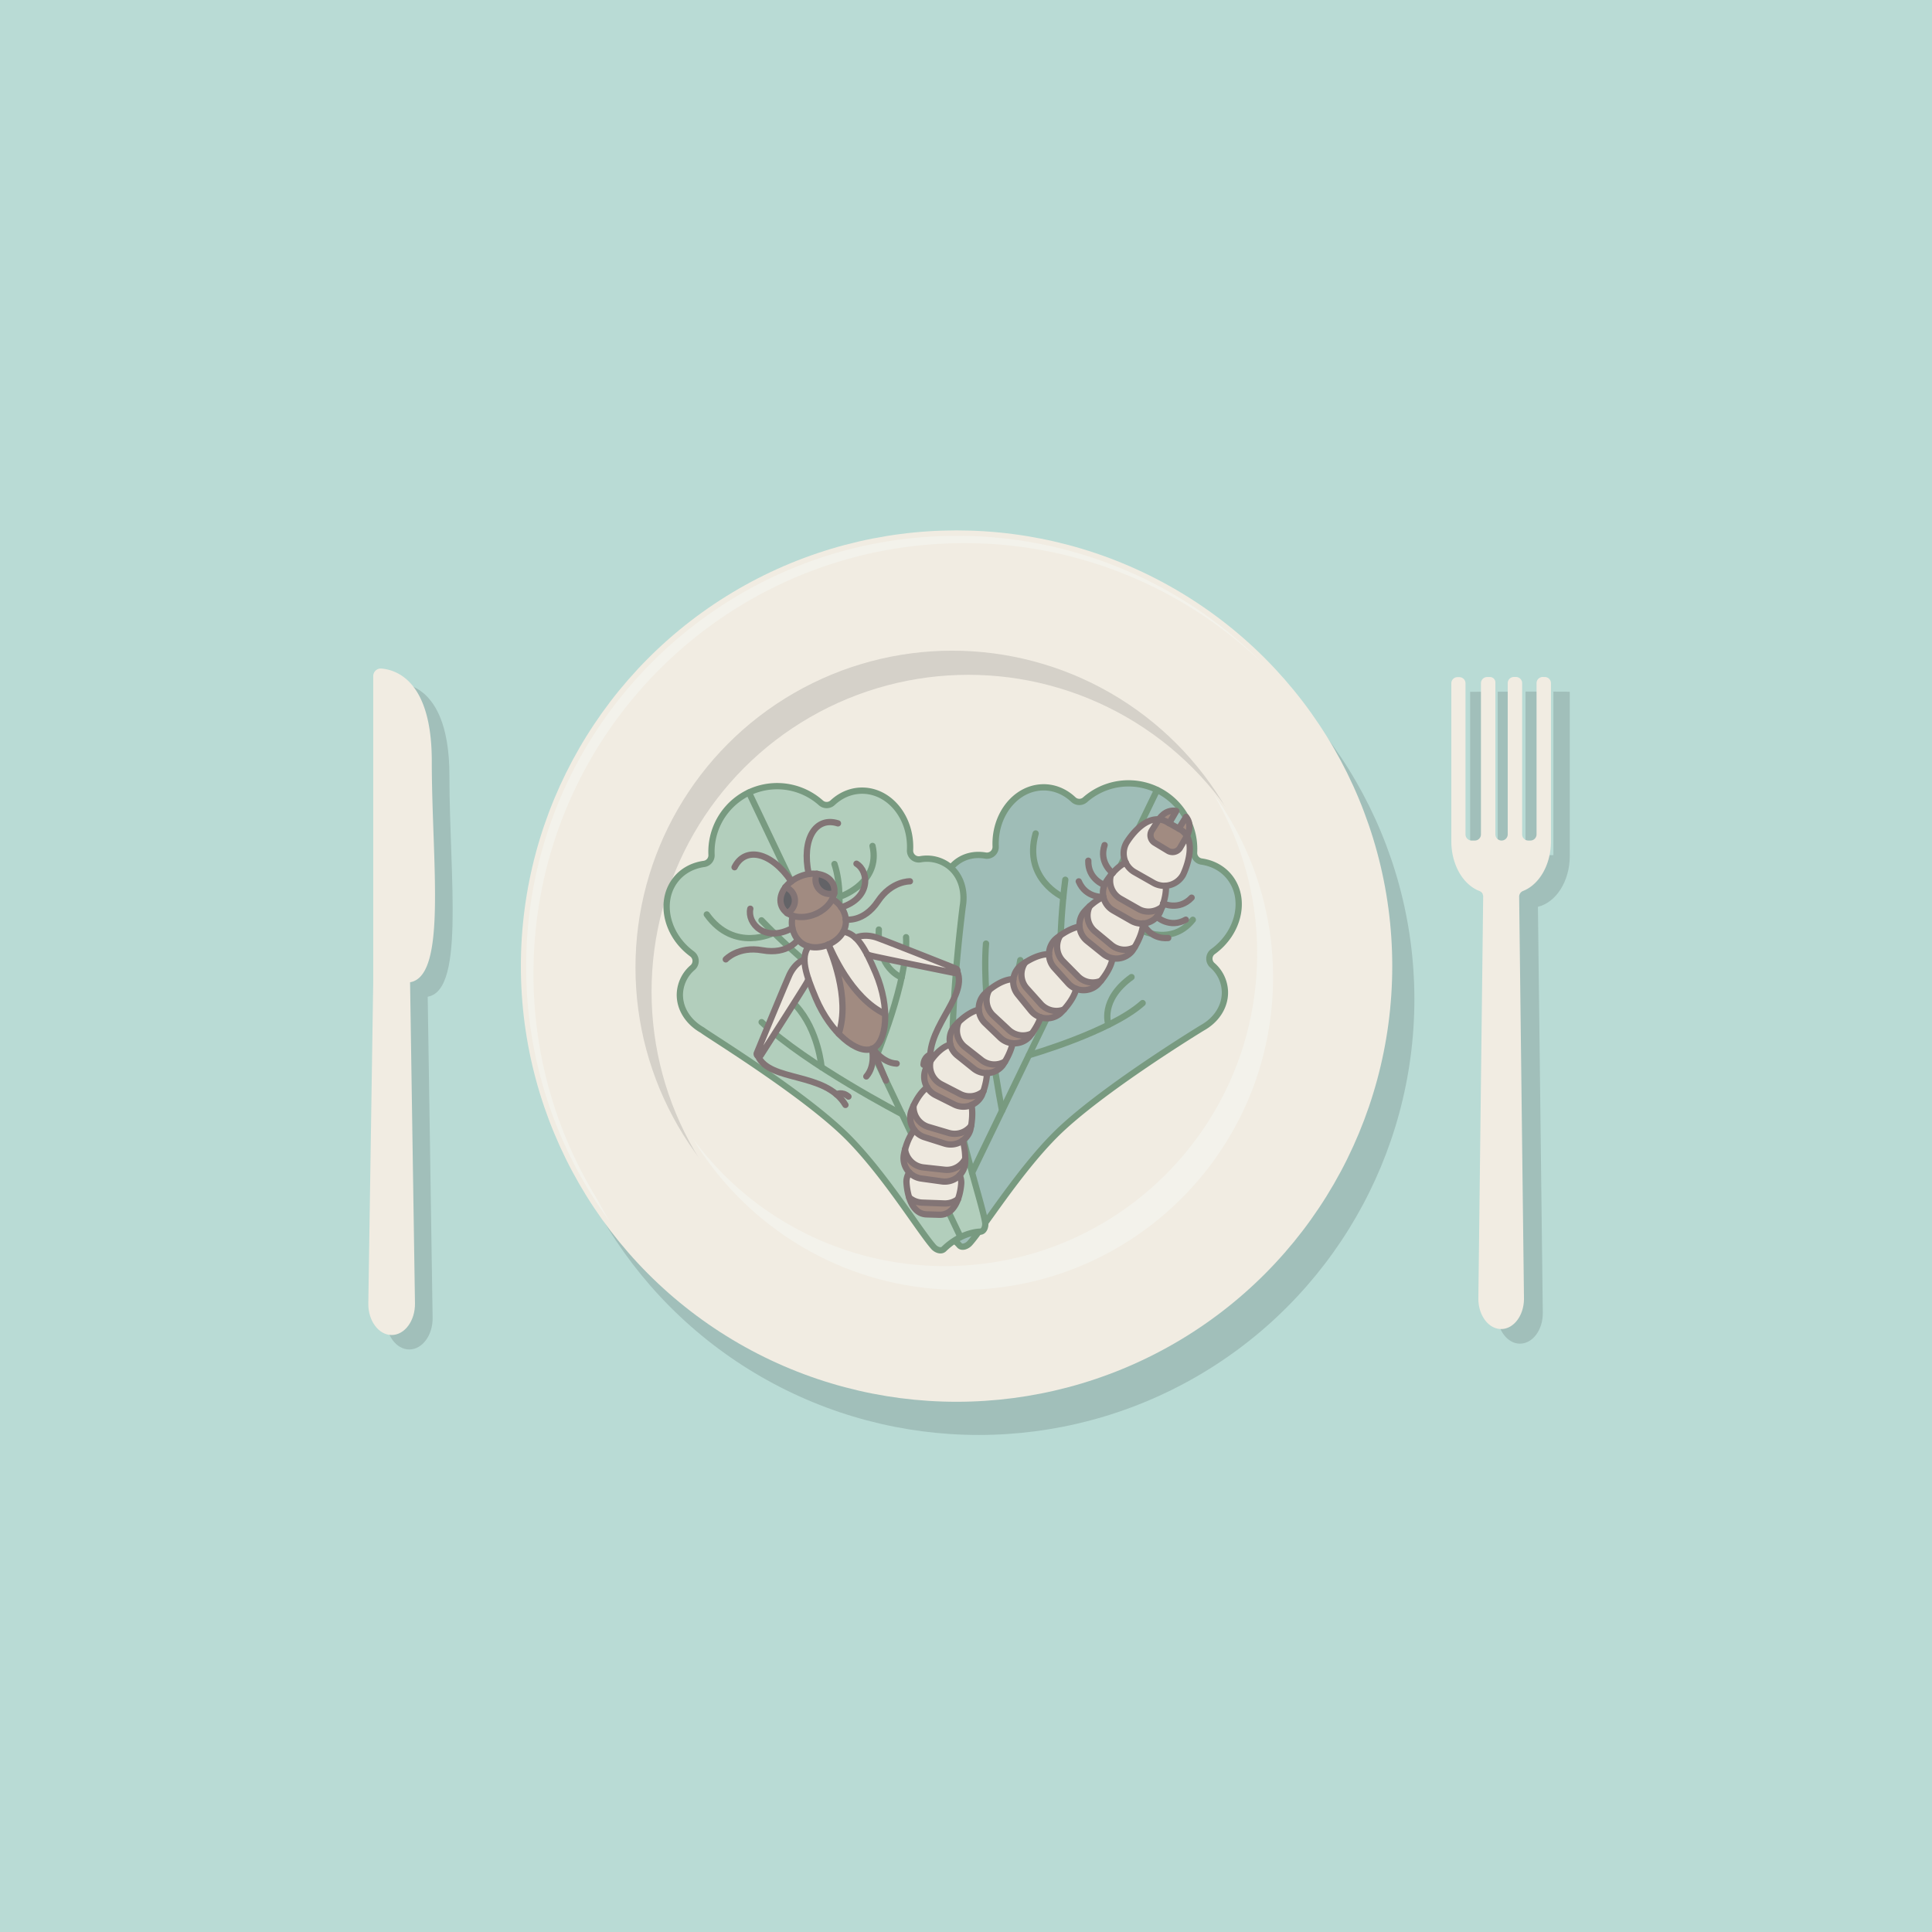 <svg xmlns="http://www.w3.org/2000/svg" viewBox="0 0 1848.18 1848.18"><rect x="0" y="0" width="1848.18" height="1848.18" fill="#333333" stroke="none"/><defs><style>.cls-1{fill:#b9dbd5;}.cls-2{fill:#a1bfba;}.cls-3{fill:#f1ece2;}.cls-4{fill:#f3f2eb;}.cls-5{fill:#d5d1c9;}.cls-6{fill:#9fbdb7;}.cls-12,.cls-7{fill:none;stroke-linecap:round;stroke-linejoin:round;stroke-width:6px;}.cls-7{stroke:#789a80;}.cls-8{fill:#b2cebc;}.cls-9{fill:#a18b81;}.cls-10{fill:#636367;}.cls-11{fill:#eee9df;}.cls-12{stroke:#827475;}.cls-13{fill:#ed9474;}</style></defs><title>PLATE THUMB 2</title><g id="Layer_2" data-name="Layer 2"><g id="Layer_1-2" data-name="Layer 1"><rect class="cls-1" width="1848.18" height="1848.18" transform="translate(1848.18 0) rotate(90)"/><circle class="cls-2" cx="936.23" cy="955.92" r="416.79"/><circle class="cls-3" cx="915.06" cy="924.17" r="416.79"/><path class="cls-4" d="M1209.77,636.58a410.51,410.51,0,0,0-287.54-117c-227.49,0-411.9,184.41-411.9,411.9a410,410,0,0,0,61,215.84s0,0,0,0q5.53,10.55,11.67,20.72A410.17,410.17,0,0,1,503.33,924.5c0-227.49,184.41-411.9,411.9-411.9A410.61,410.61,0,0,1,1209.77,636.58Z"/><circle class="cls-5" cx="910.95" cy="925.5" r="303.05"/><circle class="cls-3" cx="926.34" cy="948.59" r="303.05"/><path class="cls-4" d="M662.69,1089.05a298.48,298.48,0,0,0,241,122.11c165.09,0,298.92-133.83,298.92-298.91a297.5,297.5,0,0,0-42.67-154A297.54,297.54,0,0,1,1217.83,935c0,165.09-133.83,298.92-298.92,298.92C810.17,1233.94,715,1175.87,662.69,1089.05Z"/><path class="cls-6" d="M1150.14,983.25v0S1052,1043,1009.37,1085.7c-35.49,35.58-68.3,88.61-81.74,103.6a8.33,8.33,0,0,1-9.83,2s-15.09-16.44-34.75-16.8c-3.71-.07-5.22-5.25-4.59-8.91,3.41-19.85,24.58-78.5,30.41-128.42C915.61,979.4,902,873,901.73,863.7a7.79,7.79,0,0,0-.09-1c-2.32-14.8,2.35-29.43,13.61-38,7.89-6,17.65-7.93,27.31-6.27a8.39,8.39,0,0,0,9.9-8.64,2.44,2.44,0,0,0,0-.27c-1.14-29.49,18.32-54.69,43.48-56.27,11.63-.73,22.45,3.72,30.84,11.64a8.35,8.35,0,0,0,11.25.17,62.81,62.81,0,0,1,104.25,50.39,8.34,8.34,0,0,0,7.12,8.72c11.42,1.65,21.63,7.36,28.29,16.94,14.4,20.7,6.75,51.6-17.07,69l-.21.14a8.4,8.4,0,0,0-.63,13.15,34.78,34.78,0,0,1,12,25.3C1172.12,963.05,1163.4,975.91,1150.14,983.25Z"/><path class="cls-7" d="M1150.14,983.25v0S1052,1043,1009.37,1085.7c-35.49,35.58-68.3,88.61-81.74,103.6-2.47,2.77-7.41,4.77-9.83,2-5.5-6.43-17.45-14.68-34.75-16.8-3.69-.45-5.22-5.25-4.59-8.91,3.41-19.85,24.58-78.5,30.41-128.42C915.61,979.4,902,873,901.73,863.7a7.79,7.79,0,0,0-.09-1c-2.32-14.8,2.35-29.43,13.61-38,7.89-6,17.65-7.93,27.31-6.27a8.39,8.39,0,0,0,9.9-8.64,2.44,2.44,0,0,0,0-.27c-1.14-29.49,18.32-54.69,43.48-56.27,11.63-.73,22.45,3.72,30.84,11.64a8.35,8.35,0,0,0,11.25.17,62.81,62.81,0,0,1,104.25,50.39,8.34,8.34,0,0,0,7.12,8.72c11.42,1.65,21.63,7.36,28.29,16.94,14.4,20.7,6.75,51.6-17.07,69l-.21.14a8.4,8.4,0,0,0-.63,13.15,34.78,34.78,0,0,1,12,25.3C1172.12,963.05,1163.4,975.91,1150.14,983.25Z"/><path class="cls-8" d="M921,866.85h0s-14.86,114-8.22,173.9c5.53,50,26.35,108.73,29.64,128.59a8.35,8.35,0,0,1-4.65,8.89s-22.26,1.47-34.84,16.59c-2.38,2.85-7.37.78-9.83-2-13.34-15.07-45.83-68.3-81.11-104.09-40.8-41.39-132.34-97.39-139.72-103a7,7,0,0,0-.81-.53c-13-7.47-21.48-20.26-21.09-34.38a34.76,34.76,0,0,1,12.21-25.22A8.4,8.4,0,0,0,662,912.5l-.21-.17c-23.73-17.56-31.19-48.51-16.68-69.12,6.71-9.54,17-15.19,28.38-16.77a8.34,8.34,0,0,0,7.17-8.67A62.82,62.82,0,0,1,785.24,768a8.33,8.33,0,0,0,11.25-.1c8.44-7.87,19.28-12.26,30.93-11.46,25.15,1.73,44.47,27,43.14,56.53a1.93,1.93,0,0,0,0,.24A8.4,8.4,0,0,0,880.4,822a34.75,34.75,0,0,1,27.28,6.43C919,837.07,923.54,851.91,921,866.85Z"/><path class="cls-7" d="M921,866.85h0s-14.86,114-8.22,173.9c5.53,50,26.35,108.73,29.64,128.59.6,3.67-.93,8.77-4.65,8.89-8.45.27-22.36,4.42-34.84,16.59-2.67,2.59-7.37.78-9.83-2-13.34-15.07-45.83-68.3-81.11-104.09-40.8-41.39-132.34-97.39-139.72-103a7,7,0,0,0-.81-.53c-13-7.47-21.48-20.26-21.09-34.38a34.76,34.76,0,0,1,12.21-25.22A8.4,8.4,0,0,0,662,912.5l-.21-.17c-23.73-17.56-31.19-48.51-16.68-69.12,6.71-9.54,17-15.19,28.38-16.77a8.34,8.34,0,0,0,7.17-8.67A62.82,62.82,0,0,1,785.24,768a8.33,8.33,0,0,0,11.25-.1c8.44-7.87,19.28-12.26,30.93-11.46,25.15,1.73,44.47,27,43.14,56.53a1.93,1.93,0,0,0,0,.24A8.4,8.4,0,0,0,880.4,822a34.75,34.75,0,0,1,27.28,6.43C919,837.07,923.54,851.91,921,866.85Z"/><polyline class="cls-7" points="918.77 1183.25 771.25 873.31 716.45 758.17"/><path class="cls-7" d="M837.54,1012.6s31.55-75.11,29.23-116.07"/><path class="cls-7" d="M795.57,924.41s15-61.22,2.69-97.87"/><path class="cls-7" d="M862.86,1065.79s-90.7-47-134.28-88"/><path class="cls-7" d="M808.56,951.7s-46-35.63-80.13-71.31"/><path class="cls-7" d="M785.94,1020.9s-3.07-35.51-24.46-58.81"/><path class="cls-7" d="M862.52,935s-23.75-7.89-21.8-45.8"/><path class="cls-7" d="M805.68,856.92s36.81-13.22,29-47.7"/><path class="cls-7" d="M740.29,892.34s-37.77,19.4-64.16-17.57"/><path class="cls-9" d="M846.72,970c.5,16.51-3.83,29.28-11.69,33l-.43.18c-8.29,3.51-20.63-2.23-32.31-14.29,11.73-34.68-8.08-79.56-10.1-85.22.06,0,.09,0,.15-.06a2.12,2.12,0,0,1,.21-.11v0C795.19,908.91,813.68,954.3,846.72,970Z"/><path class="cls-10" d="M797.06,846.07a15.32,15.32,0,0,1,1.1,8.31,13.5,13.5,0,0,1-16.69-18.52C788.32,836.49,794.33,839.65,797.06,846.07Z"/><path class="cls-9" d="M807.4,872.56a24.93,24.93,0,0,0-2.51-4.58,25.2,25.2,0,0,0-8.55-7.84,17.5,17.5,0,0,0,1.82-5.76,13.5,13.5,0,0,1-16.69-18.52,34.89,34.89,0,0,0-16.66,2.74,38,38,0,0,0-7.84,4.52,30,30,0,0,0-5.75,5.54,13.52,13.52,0,0,1,1.71,24.91,18.43,18.43,0,0,0,5.4,2.68A26.13,26.13,0,0,0,758,887.8a28.16,28.16,0,0,0,1.54,5,21,21,0,0,0,13.89,12.55c5.72,1.63,12.31,1,18.74-1.68.06,0,.09,0,.15-.06a2.12,2.12,0,0,1,.21-.11c6.39-2.72,11.39-7,14.21-12.25a20.65,20.65,0,0,0,2.46-11.66A24.29,24.29,0,0,0,807.4,872.56Z"/><path class="cls-10" d="M759.34,856.18a13.55,13.55,0,0,1-6.41,17.39,15.66,15.66,0,0,1-5.17-6.59c-2.73-6.46-.85-13,3.46-18.32A13.46,13.46,0,0,1,759.34,856.18Z"/><path class="cls-11" d="M914.51,926.63c-28.09-11.16-72.91-28.88-76.72-30-9.21-2.75-15.75-1.19-19.43.46l0,0a21.23,21.23,0,0,0-11.57-5.88c-2.82,5.22-7.82,9.53-14.21,12.25v0c2.63,5.39,21.12,50.78,54.16,66.49a111.32,111.32,0,0,0-9-39.23c-2.86-6.72-5.56-12.65-8.2-17.74,1,.38,2,.71,3.1,1,3.81,1.13,51,10.74,80.66,16.74a2.06,2.06,0,0,0,2.48-1.42A2.18,2.18,0,0,0,914.51,926.63Z"/><path class="cls-11" d="M773.45,905.34a21.12,21.12,0,0,0-3.84,12.41c-3.78,1.51-9.41,5.11-13.85,13.64-1.84,3.52-20.25,48-31.76,76a2.18,2.18,0,0,0,3.85,2c16.31-25.46,42.21-66.07,44.06-69.59a32.14,32.14,0,0,0,1.42-3h0c1.78,5.45,4.21,11.5,7.07,18.26a112,112,0,0,0,21.86,33.83c11.73-34.68-8.08-79.56-10.1-85.22C785.76,906.35,779.17,907,773.45,905.34Z"/><ellipse class="cls-12" cx="772.4" cy="856.53" rx="26.77" ry="19.47" transform="translate(-273.01 369.33) rotate(-22.97)"/><path class="cls-12" d="M796.35,860.13a25.76,25.76,0,0,1,11,12.41c5.59,13.21-1.84,25.46-15,31.05s-27.18,2.42-32.77-10.78a25.89,25.89,0,0,1-1.25-16.57"/><path class="cls-12" d="M798.18,854.39a13.52,13.52,0,0,1-16.7-18.57"/><path class="cls-12" d="M752.93,873.56a13.52,13.52,0,0,0-1.72-24.91"/><path class="cls-12" d="M773.61,836.09c-7.07-33.56,6.66-55.24,28-48.44"/><path class="cls-12" d="M757,843.15c-19.2-28.43-44.32-33.64-54.31-13.54"/><path class="cls-12" d="M806.73,891.26c13,1.87,20.84,15.6,31,39.52,14.1,33.28,10.7,66.55-3.1,72.4-14.09,6-40.07-14.85-54.17-48.13-10.13-23.89-14.68-39-7-49.7"/><path class="cls-12" d="M792.18,903.66c2,5.65,21.83,50.54,10.11,85.22"/><path class="cls-12" d="M792.54,903.51c2.65,5.38,21.14,50.83,54.21,66.52"/><path class="cls-12" d="M834.18,1003.35s3.69,16.06-5.44,26.4"/><path class="cls-12" d="M835,1003s9,13.83,22.75,14.45"/><line class="cls-12" x1="834.61" y1="1003.18" x2="847.57" y2="1033.74"/><path class="cls-12" d="M804.7,868c28.52-9,26.77-34.32,14.62-41.77"/><path class="cls-12" d="M809,879.57s17,3.24,30.87-17.42c13-19.49,30.57-19.07,30.57-19.07"/><path class="cls-12" d="M829.52,913c1,.38,2,.73,3.1,1.05,3.81,1.13,51,10.74,80.65,16.74a2.19,2.19,0,0,0,1.24-4.18c-28.11-11.16-72.9-28.88-76.7-30-9.23-2.75-15.76-1.2-19.47.45"/><path class="cls-12" d="M915.75,929.32c10.48,25.53-34.3,56.76-24.54,92.75"/><path class="cls-12" d="M889.93,1008.83s-6.06,1.72-6.47,9.73"/><path class="cls-12" d="M758,887.81c-26.28,14.25-43.35-4.6-40.25-18.51"/><path class="cls-12" d="M763.29,898.89s-9.58,14.58-34,10.16c-23.07-4.18-35,8.7-35,8.7"/><path class="cls-12" d="M773.34,936.8c-.41,1-.9,2-1.42,3-1.84,3.52-27.76,44.12-44.06,69.59a2.19,2.19,0,0,1-3.87-2c11.53-28,29.94-72.47,31.78-76,4.44-8.54,10.06-12.13,13.82-13.65"/><path class="cls-12" d="M725.06,1010.14c11.05,25.29,64.64,14.83,83.72,46.87"/><path class="cls-12" d="M800.15,1046.88s5.44-3.15,11.49,2.12"/><polyline class="cls-7" points="929.9 1121.85 1051.39 870.53 1106.88 755.72"/><path class="cls-7" d="M984.26,1009.42s78.32-22.41,108.81-49.86"/><path class="cls-7" d="M1026.76,921.48s57.12-26.63,78-59.15"/><path class="cls-7" d="M958.62,1062.46s-20.14-100.14-15.39-159.83"/><path class="cls-7" d="M1013.61,948.7s-1-58.16,5.46-107.14"/><path class="cls-7" d="M945.49,974.37s25.76-24.62,30.54-55.89"/><path class="cls-7" d="M1060.38,980.36s-8.72-23.47,22.07-45.67"/><path class="cls-7" d="M1085.73,887.13s33.34,20.43,55.33-7.26"/><path class="cls-7" d="M1017.17,858.3s-38.77-17.32-26.45-61"/><path class="cls-9" d="M1134.63,781.41c-2.09,3.48-6.58,10.53-7,11.23l1.24.71a17.35,17.35,0,0,1,5.62,5.07,17.35,17.35,0,0,0-5.62-5.07l-1.24-.71-9.15-5.19c.35-.57,4.74-8.15,6.83-11.68-10.35-1.95-16.2,7.26-16.67,8.07l0,0-6.76,10.8a8.48,8.48,0,0,0,2.85,11.62l12.63,7.62A8.48,8.48,0,0,0,1128.9,811l6.34-11a1.94,1.94,0,0,1,.13-.21h0a0,0,0,0,1,0,0C1136.28,798.19,1140.86,789.26,1134.63,781.41Z"/><path class="cls-11" d="M1135.37,799.8a1.94,1.94,0,0,0-.13.21l-6.34,11a8.48,8.48,0,0,1-11.62,2.88l-12.63-7.62a8.48,8.48,0,0,1-2.85-11.62l6.76-10.8c-17.09-1.39-31,22.41-31,22.41a20.5,20.5,0,0,0-.7,18.9,42.68,42.68,0,0,0-12.46,10.07h0c-.58.67-1.13,1.33-1.66,2a19.63,19.63,0,0,0,9.14,22.53l17.48,9.92c7.19,4.1,16.34,2.73,22.44-2.19.33-.95.67-1.95,1-3,1.55-5,3-11.23,2.53-17.11A20.56,20.56,0,0,0,1131.65,837S1143.34,813.6,1135.37,799.8Z"/><path class="cls-9" d="M1106.66,877.06a19.85,19.85,0,0,1-13.2,6.41,19.52,19.52,0,0,1-11-2.51L1065,871a19.65,19.65,0,0,1-9.48-13s0,0,0,0a19.62,19.62,0,0,1,2.13-13.68,63.84,63.84,0,0,1,5.09-7.16,19.62,19.62,0,0,0,9.14,22.52l17.48,9.93c7.19,4.1,16.34,2.73,22.44-2.19a63.8,63.8,0,0,1-2.6,6.18A19.05,19.05,0,0,1,1106.66,877.06Z"/><path class="cls-11" d="M1093.46,883.47v0c-.4,8.61-5,17.61-7.94,22.49l0,0a19.88,19.88,0,0,1-22.32-2l-15.66-13a19.92,19.92,0,0,1-5.2-23.91l0,0a51,51,0,0,1,13.07-9h.08a19.65,19.65,0,0,0,9.48,13l17.48,9.93A19.52,19.52,0,0,0,1093.46,883.47Z"/><path class="cls-9" d="M1085.5,906l0,0c-1.4,2.32-2.4,3.73-2.4,3.73a19.66,19.66,0,0,1-18.87,7,19.41,19.41,0,0,1-8.69-4l-15.65-12.62a19.56,19.56,0,0,1-7.25-13.81,19.34,19.34,0,0,1,4.26-13.72,57.44,57.44,0,0,1,5.39-5.52,19.92,19.92,0,0,0,5.2,23.91l15.66,13A19.88,19.88,0,0,0,1085.5,906Z"/><path class="cls-13" d="M1055.48,858s0,0,0,0h-.08S1055.46,858,1055.48,858Z"/><path class="cls-11" d="M1055.57,912.71a19.41,19.41,0,0,0,8.69,4c-1.3,8.46-7.17,16.83-11.07,21.56a19.78,19.78,0,0,1-21.94-4.28l-14.31-14.47a20.08,20.08,0,0,1-2.61-24.65c4.25-3,11.14-7.13,18.34-8.55a19.56,19.56,0,0,0,7.25,13.81Z"/><path class="cls-9" d="M1053.19,938.23c-2.06,2.5-3.53,4-3.53,4a19.62,19.62,0,0,1-20.09,3.73,19.08,19.08,0,0,1-7.57-5.16l-13.46-14.93A19.64,19.64,0,0,1,1010,898.2s1.66-1.45,4.38-3.37a20.08,20.08,0,0,0,2.61,24.65L1031.25,934A19.78,19.78,0,0,0,1053.19,938.23Z"/><path class="cls-11" d="M1022,940.78a19.08,19.08,0,0,0,7.57,5.16c-2,7.93-7.84,15.43-11.79,19.84h0a20.22,20.22,0,0,1-22-5.25l-13.6-15.14a19.86,19.86,0,0,1-1.51-24.6l0,0c5.08-3.25,14-8,22.86-8a19.44,19.44,0,0,0,5,13.08Z"/><path class="cls-9" d="M995.75,960.53a20.22,20.22,0,0,0,22,5.25c-2.23,2.49-3.86,4-3.86,4a19.62,19.62,0,0,1-18.38,3.42,19.34,19.34,0,0,1-9.2-6.24l-12.67-15.61a19.68,19.68,0,0,1,2.82-27.55,48.86,48.86,0,0,1,4.18-3,19.86,19.86,0,0,0,1.51,24.6Z"/><path class="cls-11" d="M995.51,973.16a61.67,61.67,0,0,1-8.31,15.37A19.94,19.94,0,0,1,965,985.22l-14.92-13.9a20,20,0,0,1-3.74-24.38c5.22-4.18,14.19-10.15,23.08-10.31h0a19.36,19.36,0,0,0,4.22,14.68l12.67,15.61A19.34,19.34,0,0,0,995.51,973.16Z"/><path class="cls-9" d="M968.69,998a19.48,19.48,0,0,1-11.93-5.39l-14.49-13.94a19.6,19.6,0,0,1-.56-27.69,58.53,58.53,0,0,1,4.6-4,20,20,0,0,0,3.74,24.38L965,985.22a19.94,19.94,0,0,0,22.23,3.31c-1.59,2.21-2.75,3.54-2.75,3.54A19.67,19.67,0,0,1,968.69,998Z"/><path class="cls-11" d="M968.69,998a59.44,59.44,0,0,1-7.3,17.51,20,20,0,0,1-22.43-1.46l-16-12.61a20,20,0,0,1-5.84-23.86c4.33-4.13,11.46-9.88,19.21-11.76a19.57,19.57,0,0,0,6,12.85l14.49,13.94A19.48,19.48,0,0,0,968.69,998Z"/><path class="cls-9" d="M961.39,1015.52c-1.38,2.31-2.38,3.7-2.38,3.7a19.64,19.64,0,0,1-27.53,3l-15.67-12.59a19.72,19.72,0,0,1-3-27.55s1.62-1.93,4.3-4.51a20,20,0,0,0,5.84,23.86l16,12.61A20,20,0,0,0,961.39,1015.52Z"/><path class="cls-11" d="M944.18,1026.52a63.14,63.14,0,0,1-3.48,17.35,19.92,19.92,0,0,1-22.15,2.7l-18.14-9.36a20,20,0,0,1-10.2-22.36c4-5.63,10.7-13.31,18.89-15.71h0a19.38,19.38,0,0,0,6.69,10.51l15.67,12.59A19.51,19.51,0,0,0,944.18,1026.52Z"/><path class="cls-9" d="M887,1040.1a19.56,19.56,0,0,1-.74-18.9,62.94,62.94,0,0,1,4-6.35,20,20,0,0,0,10.2,22.36l18.14,9.36a19.92,19.92,0,0,0,22.15-2.7c-.86,2.5-1.54,4-1.54,4a19.63,19.63,0,0,1-26.32,8.65l-17.94-9A19.32,19.32,0,0,1,887,1040.1Z"/><path class="cls-11" d="M929.35,1057.08c1.35,7.29.46,15.17-.36,19.86a20,20,0,0,1-21.37,6.85L888.07,1078a20,20,0,0,1-14.17-20.27c2.43-5.22,6.78-13,13.06-17.6a19.32,19.32,0,0,0,7.94,7.42l17.94,9A19.65,19.65,0,0,0,929.35,1057.08Z"/><path class="cls-9" d="M874.71,1081a19.66,19.66,0,0,1-3.08-17.77,58.79,58.79,0,0,1,2.27-5.56A20,20,0,0,0,888.07,1078l19.55,5.82a20,20,0,0,0,21.37-6.85c-.43,2.59-.85,4.21-.85,4.21a19.71,19.71,0,0,1-24.58,12.77l-19.17-6.08A19.59,19.59,0,0,1,874.71,1081Z"/><path class="cls-11" d="M920.94,1091.1a61.63,61.63,0,0,1,2.46,17.31,19.94,19.94,0,0,1-19.82,10.64l-20.25-2.23a19.87,19.87,0,0,1-17.53-17.2c1.38-5.2,4.1-12.94,8.91-18.59a19.59,19.59,0,0,0,9.68,6.81l19.17,6.08a19.49,19.49,0,0,0,17.36-2.85Z"/><path class="cls-9" d="M923.4,1108.41c0,3.06-.15,5-.15,5a19.2,19.2,0,0,1-5.25,10.79v0a19.63,19.63,0,0,1-16.86,5.91l-19.9-2.77a19.68,19.68,0,0,1-16.7-22.1s.36-2.3,1.26-5.67a19.87,19.87,0,0,0,17.53,17.2l20.25,2.23A19.94,19.94,0,0,0,923.4,1108.41Z"/><path class="cls-11" d="M918,1124.25a17.12,17.12,0,0,1,1.56,7.62,56.61,56.61,0,0,1-3,15.07,20.4,20.4,0,0,1-13.23,4.24l-21-.79a20.24,20.24,0,0,1-12.53-4.87,0,0,0,0,1,0,0,61.65,61.65,0,0,1-2.58-15.17,17.44,17.44,0,0,1,2.72-8.81,19.37,19.37,0,0,0,11.41,5.87l19.9,2.77A19.63,19.63,0,0,0,918,1124.25Z"/><path class="cls-9" d="M903.28,1151.18a20.4,20.4,0,0,0,13.23-4.24c-2.77,7.69-8.07,15.4-18.07,15.1l-12-.35c-9.41-.27-14.25-8.3-16.7-16.17a20.24,20.24,0,0,0,12.53,4.87Z"/><path class="cls-12" d="M1103.63,844.69l-18.35-10.42a20.62,20.62,0,0,1-7.73-28s18.45-31.53,38.9-19.92l12.38,7c19.2,10.91,2.84,43.61,2.84,43.61A20.64,20.64,0,0,1,1103.63,844.69Z"/><path class="cls-12" d="M1115.29,847.29c.86,12.35-6.12,26.3-6.12,26.3a19.65,19.65,0,0,1-26.71,7.37L1065,871a19.65,19.65,0,0,1-7.37-26.71s8-13.71,19.24-19.19"/><path class="cls-12" d="M1111.77,867.39c-6.08,5-15.25,6.32-22.46,2.23l-17.48-9.92a19.67,19.67,0,0,1-9.12-22.6"/><path class="cls-12" d="M1085.51,906a19.91,19.91,0,0,1-22.33-2l-15.67-13a19.9,19.9,0,0,1-5.08-24.13"/><path class="cls-12" d="M1053.2,938.22a19.81,19.81,0,0,1-22-4.26l-14.3-14.48a20.09,20.09,0,0,1-2.6-24.66"/><path class="cls-12" d="M1017.76,965.77a20.26,20.26,0,0,1-22-5.24l-13.59-15.14a19.86,19.86,0,0,1-1.49-24.62"/><path class="cls-12" d="M987.21,988.54A19.94,19.94,0,0,1,965,985.21l-14.93-13.9a20,20,0,0,1-3.69-24.45"/><path class="cls-12" d="M1093.47,883.42c-.56,12.72-10.34,26.28-10.34,26.28a19.66,19.66,0,0,1-27.55,3l-15.66-12.6a19.64,19.64,0,0,1-3-27.54s8.22-9.95,18.59-14.56"/><path class="cls-12" d="M1064.27,916.67c-2,12.91-14.6,25.53-14.6,25.53a19.65,19.65,0,0,1-27.67-1.42l-13.47-14.92a19.65,19.65,0,0,1,1.42-27.67s10.95-9.61,22.73-11.9"/><path class="cls-12" d="M1029.55,945.93c-3.09,12.43-15.67,23.81-15.67,23.81a19.65,19.65,0,0,1-27.56-2.83l-12.69-15.6a19.66,19.66,0,0,1,2.83-27.56c.21-.16,13.7-11,27-11"/><path class="cls-12" d="M995.51,973.17c-3.51,10.2-11,18.88-11,18.88a19.64,19.64,0,0,1-27.7.57l-14.5-13.93a19.65,19.65,0,0,1-.56-27.7s13.93-14.11,27.7-14.37"/><path class="cls-12" d="M968.69,998c-2.29,11-9.67,21.27-9.67,21.27a19.65,19.65,0,0,1-27.54,3l-15.68-12.59a19.64,19.64,0,0,1-3-27.54s10.94-13.27,23.51-16.27"/><path class="cls-12" d="M961.4,1015.51a20,20,0,0,1-22.44-1.45l-16-12.59a20,20,0,0,1-5.74-24.06"/><path class="cls-12" d="M940.85,1043.76a20,20,0,0,1-22.3,2.81l-18.13-9.35a20,20,0,0,1-10.17-22.54"/><path class="cls-12" d="M929,1076.91a20,20,0,0,1-21.4,6.89L888.06,1078a20,20,0,0,1-14.15-20.27"/><path class="cls-12" d="M923.41,1108.42A19.93,19.93,0,0,1,903.6,1119l-20.28-2.22a20,20,0,0,1-17.57-17.4"/><path class="cls-12" d="M916.5,1147a20.5,20.5,0,0,1-13.23,4.23l-21-.78a20.31,20.31,0,0,1-12.55-4.91"/><path class="cls-12" d="M944.18,1026.52c-.35,10.79-5,21.38-5,21.38a19.65,19.65,0,0,1-26.31,8.67l-18-9a19.66,19.66,0,0,1-8.67-26.32s9.45-18.14,22.87-22.06"/><path class="cls-12" d="M929.33,1057c2.15,11.33-1.19,24.17-1.19,24.17a19.63,19.63,0,0,1-24.59,12.76l-19.16-6.07a19.64,19.64,0,0,1-12.76-24.59s5.17-15.61,15.34-23.17"/><path class="cls-12" d="M920.93,1091.1c3.33,10.44,2.31,22.34,2.31,22.34a19.64,19.64,0,0,1-22.09,16.71l-19.91-2.76a19.65,19.65,0,0,1-16.72-22.1s2.28-15,10.21-24.28"/><path class="cls-12" d="M918,1124.22a17.08,17.08,0,0,1,1.54,7.65s-1.3,30.76-21.11,30.18l-12-.35c-18.61-.54-19.32-31.36-19.32-31.36a17.16,17.16,0,0,1,2.72-8.81"/><path class="cls-12" d="M1135.39,799.77,1128.9,811a8.49,8.49,0,0,1-11.61,2.87l-12.64-7.64a8.49,8.49,0,0,1-2.87-11.61l6.81-10.81"/><path class="cls-12" d="M1112.6,864.33s15.2,7.25,27.33-5.62"/><path class="cls-12" d="M1106.6,877s12.35,11.45,27.76,2.78"/><path class="cls-12" d="M1093.39,883.31s6.53,15.52,24.15,14"/><path class="cls-12" d="M1064.42,835.23s-13.49-10.08-7.74-26.81"/><path class="cls-12" d="M1056.46,846.63s-15.89-5.6-15.38-23.28"/><path class="cls-12" d="M1055.56,858s-16.79,1.44-23.61-14.87"/><path class="cls-12" d="M1108.55,783.9s5.91-10.16,16.74-8.11c-2.2,3.64-6.83,11.69-6.83,11.69"/><path class="cls-12" d="M1135.23,800s6.25-10-.61-18.59c-2.2,3.64-7,11.27-7,11.27"/><path class="cls-2" d="M1501.67,661.8v157c0,24.28-13.15,44.47-30.47,48.66l4.66,388.39c.19,16.23-9.64,29.52-21.83,29.52s-22-13.29-21.81-29.52l4.66-388.38c-17.36-4.16-30.52-24.36-30.52-48.67v-157l15.57-.06h0V818.07h10.79V661.71c5,0,10.34,0,15.82,0h0v156.4h10.79V661.62h15.83V818.07H1486V661.61C1495.28,661.62,1501.59,661.7,1501.67,661.8Z"/><path class="cls-3" d="M1477.83,647.64a5.9,5.9,0,0,1,5.84,5.89V804.84c0,22.44-11.24,41.39-26.62,47.44a5.92,5.92,0,0,0-3.8,5.57l4.61,384c.19,16.23-9.64,29.52-21.83,29.52s-22-13.29-21.81-29.52l4.61-384.12a5.83,5.83,0,0,0-3.78-5.47c-15.43-6-26.69-25-26.69-47.46V653.66a5.87,5.87,0,0,1,5.86-5.89H1396a5.89,5.89,0,0,1,5.92,5.89l0,144.52a5.9,5.9,0,0,0,5.89,5.9h3a5.89,5.89,0,0,0,5.89-5.9V653.57a5.9,5.9,0,0,1,5.88-5.9h2.74a5.19,5.19,0,0,1,5.2,5.2v145.3a5.9,5.9,0,0,0,5.9,5.9h0a5.9,5.9,0,0,0,5.89-5.9V653.5a5.89,5.89,0,0,1,5.89-5.89h2a5.89,5.89,0,0,1,5.9,5.89V798.17a5.9,5.9,0,0,0,5.89,5.9h2a5.9,5.9,0,0,0,5.9-5.9V653.52a5.9,5.9,0,0,1,5.93-5.9Z"/><path class="cls-2" d="M373.92,952.18l-4.71,308.53c-.19,16.6,9.86,30.2,22.32,30.2s22.52-13.6,22.32-30.2l-4.71-308.53Z"/><path class="cls-2" d="M373.92,953.72V653.53s56-10.4,56,88.37S445.73,953.72,406,953.72Z"/><path class="cls-3" d="M357.05,938.37l-4.72,308.53c-.19,16.6,9.86,30.19,22.32,30.19s22.52-13.59,22.32-30.19l-4.71-308.53Z"/><path class="cls-3" d="M357.05,939.9V646.78a7.23,7.23,0,0,1,7.77-7.24c15.39,1.3,48.23,12.92,48.23,88.55,0,98.76,15.8,211.81-23.94,211.81Z"/></g></g></svg>